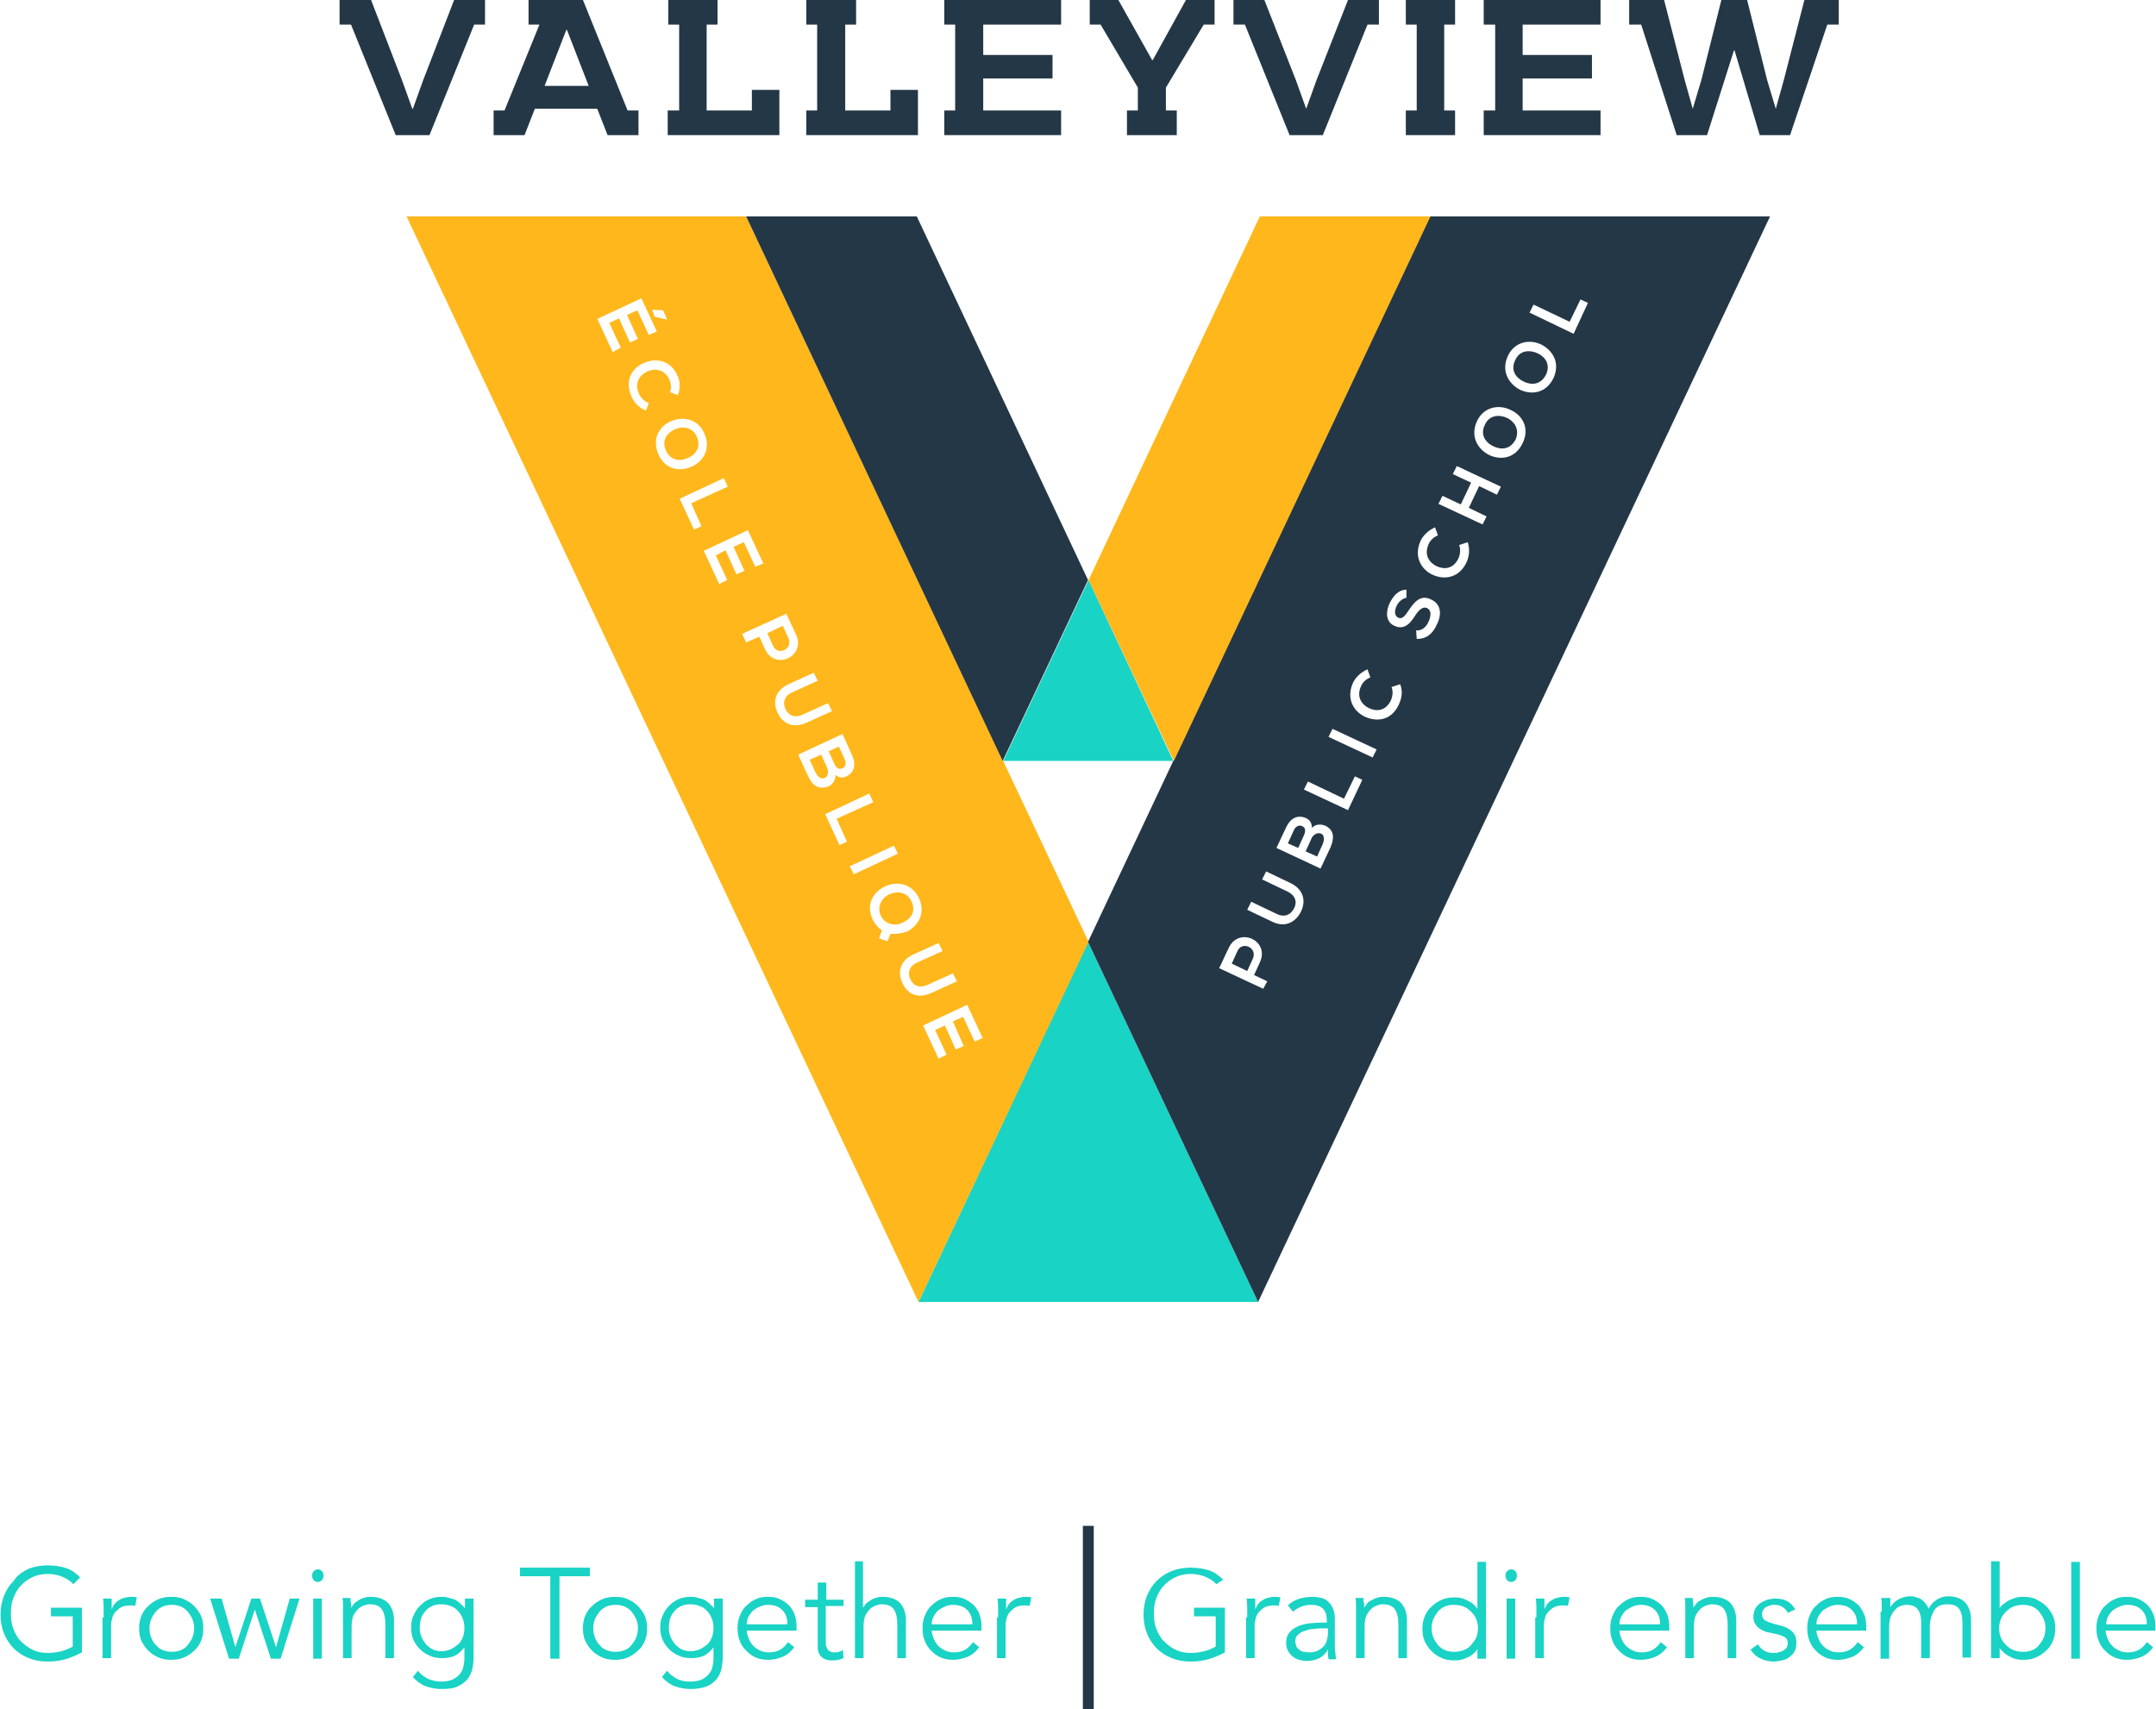<?xml version="1.0" encoding="utf-8"?>
<!-- Generator: Adobe Illustrator 27.2.0, SVG Export Plug-In . SVG Version: 6.00 Build 0)  -->
<svg version="1.1" id="Layer_1" xmlns="http://www.w3.org/2000/svg" xmlns:xlink="http://www.w3.org/1999/xlink" x="0px" y="0px"
	 viewBox="0 0 376.5 298.5" style="enable-background:new 0 0 376.5 298.5;" xml:space="preserve">
<style type="text/css">
	.st0{fill:#19D3C5;}
	.st1{fill:#FFB71B;}
	.st2{fill:#243746;}
</style>
<polygon class="st0" points="160.4,227.4 219.7,227.4 190,164.5 "/>
<path class="st1" d="M143.4,131.8l-2,0.9l1,2.2c0.3,0.6,0.9,1.3,1.6,1c0.7-0.3,0.7-1.3,0.4-1.9L143.4,131.8z"/>
<path class="st1" d="M159.2,157.5c-0.8-1.8-2.6-1.9-3.9-1.3c-1.3,0.6-2.2,2.1-1.5,3.7c0.8,1.7,2.7,1.9,3.9,1.2
	C159,160.5,160,159.3,159.2,157.5z"/>
<path class="st1" d="M147.1,134.2c0.4-0.2,0.8-0.7,0.4-1.6l-1-2.2l-1.8,0.8l1,2.2C146.1,134.3,146.6,134.4,147.1,134.2z"/>
<path class="st1" d="M137.7,111.5l-1-2.2l-2.7,1.3l1,2.2C135.8,114.6,138.5,113.4,137.7,111.5z"/>
<path class="st1" d="M121.7,76.3c-0.8-1.8-2.6-1.9-3.9-1.3c-1.3,0.6-2.3,1.9-1.5,3.7c0.8,1.8,2.5,1.9,3.8,1.3
	C121.4,79.5,122.5,78.1,121.7,76.3z"/>
<path class="st1" d="M130.3,37.8H71l89.4,189.6h0l29.7-62.9L130.3,37.8z M113.9,54.1l1.9,0.1l0.7,1.6l-0.1,0l-2.1-0.5L113.9,54.1
	L113.9,54.1z M107,61.5l-2.7-5.8c2.6-1.2,5.1-2.4,7.7-3.6l2.7,5.8l-1.4,0.6l-2-4.3l-1.8,0.8l1.9,4.2l-1.4,0.6l-1.9-4.2l-1.7,0.8
	l2,4.3L107,61.5z M112.8,71.7c-1.1-0.4-2-1.3-2.5-2.4c-1.3-2.9,0.1-5,2.1-5.9c2-0.9,4.7-0.6,5.9,2.2c0.5,1,0.5,2.2,0.1,3.4l-1.4-0.5
	c0.3-0.7,0.2-1.5-0.1-2.2c-0.9-1.9-2.6-2-3.9-1.4c-1.3,0.6-2.3,2-1.4,3.9c0.3,0.7,0.9,1.3,1.7,1.6L112.8,71.7z M115,79.4
	c-1.2-2.7,0.1-4.9,2.1-5.8c2-0.9,4.7-0.6,5.9,2.1c1.2,2.7-0.2,4.9-2.2,5.8C118.8,82.4,116.2,82.1,115,79.4z M121.2,92.5l-2.5-5.4
	l7.7-3.6l0.7,1.5l-6.4,2.9l1.8,4L121.2,92.5z M127,101.3l-1.4,0.7l-2.7-5.8c2.6-1.2,5.1-2.4,7.7-3.6l2.7,5.8l-1.4,0.6l-2-4.3
	l-1.8,0.8l1.9,4.2l-1.4,0.6l-1.9-4.2L125,97L127,101.3z M133.6,113.4l-1-2.2l-2.3,1l-0.7-1.5l7.7-3.5c0.6,1.2,1.1,2.4,1.7,3.6
	C140.8,114.6,135.4,117.2,133.6,113.4z M135.8,124.5c-0.9-1.8-0.5-3.9,1.9-5l4.4-2l0.7,1.4l-4.4,2c-1.4,0.6-1.8,1.8-1.2,3
	c0.6,1.2,1.7,1.5,3,0.9l4.4-2l0.7,1.4l-4.4,2C138.5,127.3,136.7,126.4,135.8,124.5z M141.1,135.5c-0.6-1.2-1.1-2.4-1.7-3.7l7.7-3.6
	c0.6,1.2,1.1,2.4,1.7,3.7c0.7,1.5,0.5,3-1,3.7c-0.6,0.3-1.3,0.3-1.9-0.3c0.1,1-0.7,1.8-1.1,2C142.9,138.1,141.8,137.1,141.1,135.5z
	 M146.6,147.6l-2.5-5.4l7.7-3.6l0.7,1.5l-6.4,2.9l1.8,4L146.6,147.6z M148.4,151.3l7.7-3.6l0.7,1.4l-7.7,3.6L148.4,151.3z
	 M155.5,163.1l-0.5,1.3l-1.5-0.5l0.5-1.4c-0.6-0.4-1.2-1.1-1.6-1.9c-1.3-2.7,0.2-4.9,2.2-5.8c2-0.9,4.6-0.6,5.9,2.1
	c1.2,2.7-0.2,4.8-2.1,5.8C157.5,163,156.5,163.2,155.5,163.1z M157.6,171.7c-0.9-1.8-0.5-3.9,1.9-5l4.4-2l0.7,1.4l-4.4,2
	c-1.4,0.6-1.8,1.8-1.2,3c0.6,1.2,1.7,1.5,3,0.9l4.4-2l0.7,1.4l-4.4,2C160.3,174.5,158.5,173.7,157.6,171.7z M168.3,182.7l-1.4,0.6
	l-1.9-4.2l-1.7,0.8l2,4.3l-1.4,0.7l-2.7-5.8c2.6-1.2,5.1-2.4,7.7-3.6l2.7,5.8l-1.4,0.6l-2-4.3l-1.8,0.8L168.3,182.7z"/>
<path class="st2" d="M227.4,144.3c-0.3-0.2-1.1-0.2-1.5,0.8l-1,2.2l1.8,0.8l1-2.2C228.1,145,227.9,144.5,227.4,144.3z"/>
<path class="st2" d="M249.7,37.8L190,164.5l29.7,62.9h0l89.4-189.6H249.7z M220.6,172.7l-7.7-3.6c0.6-1.2,1.1-2.4,1.7-3.6
	c1.8-3.7,7.2-1.2,5.4,2.6l-1,2.2l2.3,1.1L220.6,172.7z M227.2,159.2c-0.9,1.8-2.7,2.9-5,1.8l-4.4-2.1l0.7-1.4l4.4,2.1
	c1.4,0.7,2.5,0.2,3.1-1c0.6-1.2,0.1-2.3-1.2-2.9l-4.4-2.1l0.7-1.4l4.4,2.1C227.6,155.4,228.1,157.3,227.2,159.2z M232.3,148.1
	c-0.6,1.2-1.1,2.4-1.7,3.6l-7.7-3.6c0.6-1.2,1.1-2.4,1.7-3.6c0.7-1.5,1.9-2.3,3.5-1.6c0.6,0.3,1,0.8,1,1.7c0.7-0.8,1.8-0.6,2.3-0.4
	C233.1,145,233,146.5,232.3,148.1z M235.4,141.5l-7.7-3.6l0.7-1.4l6.3,3l1.9-3.9l1.3,0.6L235.4,141.5z M239.7,132.3l-7.7-3.6
	l0.7-1.4l7.7,3.6L239.7,132.3z M244.3,123c-1.3,2.9-3.9,3.1-5.9,2.2c-2-0.9-3.4-3.2-2.1-6c0.5-1,1.4-1.8,2.5-2.3l0.5,1.4
	c-0.7,0.3-1.3,0.8-1.6,1.5c-0.9,1.9,0.1,3.3,1.4,3.9c1.3,0.6,2.9,0.5,3.8-1.4c0.3-0.7,0.4-1.6,0.1-2.3l1.5-0.5
	C245,120.7,244.8,121.9,244.3,123z M250.9,109.1c-0.7,1.6-1.8,2.5-3.5,2.5l-0.1-1.5c1,0.1,1.8-0.6,2.2-1.6c0.4-0.9,0.5-1.9-0.3-2.3
	c-0.7-0.3-1.4,0.3-2,1.2c-0.9,1.5-2,2.7-3.7,1.9c-1.6-0.7-1.5-2.6-0.8-4c0.6-1.2,1.5-2.3,2.9-2.3l0,1.4c-0.6,0.1-1.3,0.6-1.7,1.4
	c-0.5,1.1-0.3,1.8,0.3,2.1c0.7,0.3,1.2-0.4,1.8-1.3c1-1.5,2.1-2.8,3.9-1.9C251.7,105.5,251.8,107.4,250.9,109.1z M256.1,98.2
	c-1.3,2.8-3.9,3.1-5.9,2.2c-2-0.9-3.4-3.2-2.1-6c0.5-1,1.4-1.8,2.5-2.3l0.5,1.4c-0.7,0.3-1.3,0.8-1.6,1.5c-0.9,1.9,0.1,3.3,1.4,3.9
	c1.3,0.6,2.9,0.5,3.8-1.4c0.3-0.7,0.4-1.6,0.1-2.3l1.5-0.5C256.7,95.9,256.6,97.1,256.1,98.2z M261.4,86.4l-3.1-1.5l-1.8,3.8
	l3.1,1.5l-0.7,1.4l-7.7-3.6l0.7-1.4l3.2,1.5l1.8-3.8l-3.2-1.5l0.7-1.4l7.7,3.6L261.4,86.4z M265.9,77.4c-1.3,2.7-3.8,3-5.8,2.1
	c-2-1-3.4-3.2-2.2-5.9c1.2-2.6,3.9-3,5.9-2C265.8,72.5,267.2,74.7,265.9,77.4z M271.3,66c-1.3,2.7-3.8,3-5.8,2.1
	c-2-1-3.4-3.2-2.2-5.9c1.2-2.6,3.9-3,5.9-2C271.1,61.2,272.5,63.3,271.3,66z M267.1,54.6l0.7-1.4l6.3,3l1.9-3.9l1.3,0.6l-2.5,5.4
	L267.1,54.6z"/>
<path class="st2" d="M216.1,166.1l-1,2.2l2.7,1.3l1-2.2C219.6,165.5,216.9,164.3,216.1,166.1z"/>
<path class="st2" d="M263.2,73c-1.3-0.6-3.1-0.6-3.9,1.2c-0.9,1.8,0.2,3.2,1.6,3.8c1.3,0.6,2.9,0.5,3.8-1.3
	C265.4,74.9,264.4,73.6,263.2,73z"/>
<path class="st2" d="M230.7,145.6c-0.7-0.3-1.5,0.3-1.7,0.9l-1,2.2l2,0.9l1-2.2C231.2,146.9,231.4,145.9,230.7,145.6z"/>
<path class="st2" d="M268.5,61.7c-1.3-0.6-3.1-0.6-3.9,1.2c-0.9,1.8,0.2,3.2,1.6,3.8c1.3,0.6,2.9,0.5,3.8-1.3
	C270.8,63.6,269.8,62.3,268.5,61.7z"/>
<polygon class="st2" points="73.9,14 72.1,19 72,19 70.2,14 64.8,0 59.3,0 59.3,4.3 61.3,4.3 69.1,23.6 75,23.6 82.8,4.3 84.7,4.3 
	84.7,0 79.3,0 "/>
<path class="st2" d="M101.8,0h-9.5v4.3h1.9l-6.1,15h-1.9v4.3h5.4l1.8-4.6h10.9l1.8,4.6h5.4v-4.3h-1.9L101.8,0z M95.1,15l3.8-9.8h0.1
	l3.8,9.8H95.1z"/>
<polygon class="st2" points="131.3,19.3 123.4,19.3 123.4,4.3 125.3,4.3 125.3,0 116.7,0 116.7,4.3 118.6,4.3 118.6,19.3 
	116.6,19.3 116.6,23.6 136.1,23.6 136.1,15.7 131.3,15.7 "/>
<polygon class="st2" points="155.5,19.3 147.6,19.3 147.6,4.3 149.5,4.3 149.5,0 140.8,0 140.8,4.3 142.7,4.3 142.7,19.3 
	140.8,19.3 140.8,23.6 160.3,23.6 160.3,15.7 155.5,15.7 "/>
<polygon class="st2" points="164.9,4.3 166.8,4.3 166.8,19.3 164.9,19.3 164.9,23.6 185.3,23.6 185.3,19.3 171.7,19.3 171.7,13.7 
	183.8,13.7 183.8,9.6 171.7,9.6 171.7,4.3 185.3,4.3 185.3,0 164.9,0 "/>
<polygon class="st2" points="201.3,10.5 201.2,10.5 195.3,0 190.3,0 190.3,4.3 192.2,4.3 198.7,15.3 198.7,19.3 196.8,19.3 
	196.8,23.6 205.5,23.6 205.5,19.3 203.6,19.3 203.6,15.3 210.2,4.3 212.1,4.3 212.1,0 207.1,0 "/>
<polygon class="st2" points="229.9,14 228.1,19 228.1,19 226.3,14 220.8,0 215.4,0 215.4,4.3 217.4,4.3 225.2,23.6 231,23.6 
	238.8,4.3 240.8,4.3 240.8,0 235.4,0 "/>
<polygon class="st2" points="245.5,4.3 247.4,4.3 247.4,19.3 245.5,19.3 245.5,23.6 254.1,23.6 254.1,19.3 252.2,19.3 252.2,4.3 
	254.1,4.3 254.1,0 245.5,0 "/>
<polygon class="st2" points="259.1,4.3 261.1,4.3 261.1,19.3 259.1,19.3 259.1,23.6 279.5,23.6 279.5,19.3 265.9,19.3 265.9,13.7 
	278,13.7 278,9.6 265.9,9.6 265.9,4.3 279.5,4.3 279.5,0 259.1,0 "/>
<polygon class="st2" points="315.1,0 311.5,14 310.1,19 310.1,19 308.6,14 305.1,0 300.6,0 297.1,14 295.6,19 295.6,19 294.2,14 
	290.6,0 284.5,0 284.5,4.3 286.6,4.3 292.8,23.6 298.1,23.6 302.8,8.8 302.9,8.8 307.3,23.6 312.6,23.6 319.1,4.3 321.1,4.3 
	321.1,0 "/>
<polygon class="st0" points="175.2,132.9 204.9,132.9 190.1,101.3 "/>
<path class="st2" d="M160.1,37.8h-29.8l44.8,95.1h0l14.9-31.6L160.1,37.8z"/>
<path class="st1" d="M220,37.8l-29.9,63.5l14.9,31.6h0l44.8-95.1H220z"/>
<path class="st0" d="M12.8,276.7c-0.5-0.6-1.2-1-1.9-1.3c-0.7-0.3-1.6-0.5-2.6-0.5c-1,0-1.9,0.2-2.7,0.6c-0.8,0.4-1.5,0.9-2,1.5
	c-0.6,0.6-1,1.4-1.3,2.2c-0.3,0.8-0.4,1.7-0.4,2.6c0,0.9,0.1,1.8,0.4,2.6c0.3,0.8,0.7,1.6,1.3,2.2c0.6,0.6,1.2,1.1,2,1.5
	s1.7,0.6,2.7,0.6c0.8,0,1.6-0.1,2.4-0.3c0.8-0.2,1.4-0.5,2-0.8v-5.3H8.9v-1.5h5.4v7.8c-0.9,0.5-1.9,0.9-2.9,1.2
	c-1.1,0.3-2.1,0.4-3.1,0.4c-1.2,0-2.3-0.2-3.3-0.6c-1-0.4-1.9-1-2.6-1.7c-0.7-0.7-1.3-1.6-1.7-2.6c-0.4-1-0.6-2.1-0.6-3.3
	c0-1.2,0.2-2.3,0.6-3.3c0.4-1,1-1.9,1.7-2.6C3.1,275,4,274.5,5,274c1-0.4,2.1-0.6,3.3-0.6c1.3,0,2.4,0.2,3.3,0.5s1.7,0.9,2.4,1.6
	L12.8,276.7z"/>
<path class="st0" d="M18.1,282.5c0-0.5,0-0.9,0-1.4c0-0.5,0-1.1-0.1-1.9h1.5v1.9h0c0.1-0.3,0.3-0.6,0.4-0.8c0.2-0.3,0.4-0.5,0.7-0.7
	c0.3-0.2,0.6-0.4,1-0.5c0.4-0.1,0.8-0.2,1.2-0.2c0.4,0,0.8,0,1.1,0.1l-0.3,1.5c-0.2-0.1-0.5-0.1-0.9-0.1c-0.6,0-1.1,0.1-1.5,0.3
	c-0.4,0.2-0.7,0.5-1,0.8c-0.3,0.3-0.5,0.7-0.6,1.1c-0.1,0.4-0.2,0.8-0.2,1.1v5.9h-1.5V282.5z"/>
<path class="st0" d="M35.5,284.4c0,0.8-0.1,1.5-0.4,2.2c-0.3,0.7-0.7,1.3-1.2,1.7c-0.5,0.5-1.1,0.9-1.8,1.2
	c-0.7,0.3-1.4,0.4-2.2,0.4c-0.8,0-1.5-0.1-2.2-0.4c-0.7-0.3-1.3-0.7-1.8-1.2c-0.5-0.5-0.9-1.1-1.2-1.7c-0.3-0.7-0.4-1.4-0.4-2.2
	c0-0.8,0.1-1.5,0.4-2.2c0.3-0.7,0.7-1.3,1.2-1.7c0.5-0.5,1.1-0.9,1.8-1.2c0.7-0.3,1.4-0.4,2.2-0.4c0.8,0,1.6,0.1,2.2,0.4
	c0.7,0.3,1.3,0.7,1.8,1.2c0.5,0.5,0.9,1.1,1.2,1.7C35.4,282.9,35.5,283.6,35.5,284.4z M33.9,284.4c0-0.6-0.1-1.1-0.3-1.6
	c-0.2-0.5-0.5-0.9-0.8-1.3c-0.3-0.4-0.8-0.7-1.2-0.9c-0.5-0.2-1-0.3-1.6-0.3c-0.6,0-1.2,0.1-1.6,0.3s-0.9,0.5-1.2,0.9
	s-0.6,0.8-0.8,1.3c-0.2,0.5-0.3,1.1-0.3,1.6s0.1,1.1,0.3,1.6c0.2,0.5,0.4,0.9,0.8,1.3s0.7,0.7,1.2,0.9s1,0.3,1.6,0.3
	c0.6,0,1.2-0.1,1.6-0.3c0.5-0.2,0.9-0.5,1.2-0.9c0.3-0.4,0.6-0.8,0.8-1.3C33.8,285.5,33.9,285,33.9,284.4z"/>
<path class="st0" d="M38.7,279.2l2.4,8.5h0l2.8-8.5h1.5l2.8,8.5h0l2.4-8.5h1.7l-3.3,10.5h-1.7l-2.8-8.6h0l-2.8,8.6h-1.7l-3.3-10.5
	H38.7z"/>
<path class="st0" d="M56.5,275.2c0,0.3-0.1,0.6-0.3,0.8c-0.2,0.2-0.5,0.3-0.7,0.3c-0.3,0-0.5-0.1-0.7-0.3c-0.2-0.2-0.3-0.5-0.3-0.8
	s0.1-0.6,0.3-0.8c0.2-0.2,0.5-0.3,0.7-0.3c0.3,0,0.5,0.1,0.7,0.3C56.4,274.6,56.5,274.8,56.5,275.2z M56.2,289.7h-1.5v-10.5h1.5
	V289.7z"/>
<path class="st0" d="M61.2,279.2c0,0.3,0,0.6,0.1,0.8c0,0.3,0,0.6,0,0.8h0c0.2-0.3,0.4-0.5,0.6-0.8c0.3-0.2,0.5-0.4,0.9-0.6
	c0.3-0.2,0.6-0.3,1-0.4c0.3-0.1,0.7-0.1,1-0.1c1.3,0,2.3,0.4,3,1.1c0.6,0.7,1,1.7,1,3v6.6h-1.5v-5.8c0-1.2-0.2-2.1-0.6-2.7
	s-1.1-0.9-2.2-0.9c-0.1,0-0.3,0-0.6,0.1c-0.3,0.1-0.7,0.2-1.1,0.5c-0.4,0.3-0.7,0.7-1,1.2c-0.3,0.5-0.4,1.3-0.4,2.2v5.4h-1.5v-8.2
	c0-0.3,0-0.6,0-1.1c0-0.4,0-0.8-0.1-1.2H61.2z"/>
<path class="st0" d="M73,291.8c0.4,0.6,1,1,1.7,1.4c0.7,0.3,1.5,0.5,2.3,0.5c0.7,0,1.4-0.1,1.9-0.3c0.5-0.2,0.9-0.5,1.3-0.9
	c0.3-0.4,0.6-0.8,0.7-1.3c0.1-0.5,0.2-1,0.2-1.6v-1.9h0c-0.5,0.7-1.1,1.2-1.7,1.5c-0.7,0.3-1.4,0.4-2.2,0.4s-1.5-0.1-2.1-0.4
	c-0.7-0.3-1.2-0.6-1.7-1.1s-0.9-1-1.2-1.7c-0.3-0.7-0.4-1.4-0.4-2.1c0-0.8,0.1-1.5,0.4-2.1c0.3-0.7,0.6-1.2,1.1-1.7
	c0.5-0.5,1-0.9,1.7-1.2s1.4-0.4,2.1-0.4c0.3,0,0.6,0,1,0.1c0.4,0.1,0.7,0.2,1.1,0.3c0.4,0.1,0.7,0.4,1,0.6c0.3,0.3,0.7,0.6,1,1h0
	v-1.7h1.5v10.4c0,0.6-0.1,1.2-0.2,1.8c-0.1,0.6-0.4,1.2-0.8,1.8c-0.4,0.5-1,1-1.7,1.3c-0.7,0.4-1.7,0.5-2.9,0.5c-1,0-2-0.2-2.8-0.5
	c-0.8-0.3-1.6-0.9-2.2-1.6L73,291.8z M73.3,284.3c0,0.6,0.1,1.1,0.3,1.6s0.5,0.9,0.8,1.3c0.4,0.4,0.8,0.7,1.2,0.9
	c0.5,0.2,1,0.3,1.5,0.3c0.5,0,1-0.1,1.5-0.3c0.5-0.2,0.9-0.5,1.3-0.8c0.4-0.3,0.7-0.8,0.9-1.3c0.2-0.5,0.3-1,0.3-1.7
	c0-0.6-0.1-1.1-0.3-1.6c-0.2-0.5-0.4-0.9-0.8-1.3c-0.3-0.4-0.8-0.7-1.3-0.9c-0.5-0.2-1-0.3-1.7-0.3c-0.6,0-1.1,0.1-1.5,0.3
	c-0.5,0.2-0.9,0.5-1.2,0.9c-0.4,0.4-0.6,0.8-0.8,1.3C73.4,283.2,73.3,283.7,73.3,284.3z"/>
<path class="st0" d="M97.7,289.7h-1.6v-14.4h-5.3v-1.5H103v1.5h-5.3V289.7z"/>
<path class="st0" d="M113,284.4c0,0.8-0.1,1.5-0.4,2.2c-0.3,0.7-0.7,1.3-1.2,1.7c-0.5,0.5-1.1,0.9-1.8,1.2c-0.7,0.3-1.4,0.4-2.2,0.4
	c-0.8,0-1.5-0.1-2.2-0.4c-0.7-0.3-1.3-0.7-1.8-1.2c-0.5-0.5-0.9-1.1-1.2-1.7c-0.3-0.7-0.4-1.4-0.4-2.2c0-0.8,0.1-1.5,0.4-2.2
	c0.3-0.7,0.7-1.3,1.2-1.7c0.5-0.5,1.1-0.9,1.8-1.2c0.7-0.3,1.4-0.4,2.2-0.4c0.8,0,1.6,0.1,2.2,0.4c0.7,0.3,1.3,0.7,1.8,1.2
	c0.5,0.5,0.9,1.1,1.2,1.7C112.9,282.9,113,283.6,113,284.4z M111.4,284.4c0-0.6-0.1-1.1-0.3-1.6c-0.2-0.5-0.5-0.9-0.8-1.3
	c-0.3-0.4-0.8-0.7-1.2-0.9c-0.5-0.2-1-0.3-1.6-0.3c-0.6,0-1.2,0.1-1.6,0.3s-0.9,0.5-1.2,0.9c-0.3,0.4-0.6,0.8-0.8,1.3
	c-0.2,0.5-0.3,1.1-0.3,1.6s0.1,1.1,0.3,1.6c0.2,0.5,0.4,0.9,0.8,1.3c0.3,0.4,0.7,0.7,1.2,0.9s1,0.3,1.6,0.3c0.6,0,1.2-0.1,1.6-0.3
	c0.5-0.2,0.9-0.5,1.2-0.9c0.3-0.4,0.6-0.8,0.8-1.3C111.3,285.5,111.4,285,111.4,284.4z"/>
<path class="st0" d="M116.5,291.8c0.4,0.6,1,1,1.7,1.4s1.5,0.5,2.3,0.5c0.7,0,1.4-0.1,1.9-0.3c0.5-0.2,0.9-0.5,1.3-0.9
	c0.3-0.4,0.6-0.8,0.7-1.3c0.1-0.5,0.2-1,0.2-1.6v-1.9h0c-0.5,0.7-1.1,1.2-1.7,1.5c-0.7,0.3-1.4,0.4-2.2,0.4s-1.5-0.1-2.1-0.4
	c-0.7-0.3-1.2-0.6-1.7-1.1c-0.5-0.5-0.9-1-1.2-1.7c-0.3-0.7-0.4-1.4-0.4-2.1c0-0.8,0.1-1.5,0.4-2.1c0.3-0.7,0.6-1.2,1.1-1.7
	c0.5-0.5,1-0.9,1.7-1.2c0.6-0.3,1.4-0.4,2.1-0.4c0.3,0,0.6,0,1,0.1c0.4,0.1,0.7,0.2,1.1,0.3c0.4,0.1,0.7,0.4,1,0.6
	c0.3,0.3,0.7,0.6,1,1h0v-1.7h1.5v10.4c0,0.6-0.1,1.2-0.2,1.8c-0.1,0.6-0.4,1.2-0.8,1.8c-0.4,0.5-1,1-1.7,1.3s-1.7,0.5-2.9,0.5
	c-1,0-2-0.2-2.8-0.5c-0.8-0.3-1.6-0.9-2.2-1.6L116.5,291.8z M116.8,284.3c0,0.6,0.1,1.1,0.3,1.6s0.5,0.9,0.8,1.3
	c0.4,0.4,0.8,0.7,1.2,0.9c0.5,0.2,1,0.3,1.5,0.3c0.5,0,1-0.1,1.5-0.3c0.5-0.2,0.9-0.5,1.3-0.8c0.4-0.3,0.7-0.8,0.9-1.3
	c0.2-0.5,0.3-1,0.3-1.7c0-0.6-0.1-1.1-0.3-1.6c-0.2-0.5-0.4-0.9-0.8-1.3c-0.3-0.4-0.8-0.7-1.3-0.9c-0.5-0.2-1-0.3-1.7-0.3
	c-0.6,0-1.1,0.1-1.5,0.3c-0.5,0.2-0.9,0.5-1.2,0.9c-0.4,0.4-0.6,0.8-0.8,1.3C116.9,283.2,116.8,283.7,116.8,284.3z"/>
<path class="st0" d="M130.4,284.8c0,0.5,0.2,1,0.4,1.5c0.2,0.5,0.5,0.9,0.8,1.2c0.3,0.3,0.7,0.6,1.2,0.8c0.4,0.2,0.9,0.3,1.5,0.3
	c0.8,0,1.5-0.2,2-0.5c0.6-0.4,1-0.8,1.3-1.3l1.1,0.9c-0.6,0.8-1.3,1.4-2.1,1.7c-0.8,0.3-1.6,0.5-2.4,0.5c-0.8,0-1.5-0.1-2.2-0.4
	s-1.2-0.7-1.7-1.2c-0.5-0.5-0.9-1.1-1.1-1.7c-0.3-0.7-0.4-1.4-0.4-2.2c0-0.8,0.1-1.5,0.4-2.2c0.3-0.7,0.6-1.3,1.1-1.7
	c0.5-0.5,1-0.9,1.7-1.2c0.6-0.3,1.3-0.4,2.1-0.4c0.8,0,1.5,0.1,2.1,0.4c0.6,0.3,1.2,0.7,1.6,1.1c0.4,0.5,0.8,1,1,1.7
	c0.2,0.6,0.3,1.3,0.3,2v0.7H130.4z M137.5,283.6c0-1-0.3-1.8-0.9-2.4c-0.6-0.6-1.4-0.9-2.5-0.9c-0.5,0-0.9,0.1-1.4,0.3
	s-0.8,0.4-1.2,0.7c-0.3,0.3-0.6,0.7-0.8,1.1c-0.2,0.4-0.3,0.8-0.3,1.3H137.5z"/>
<path class="st0" d="M147.2,280.5h-3v6.2c0,0.4,0,0.7,0.1,0.9c0.1,0.2,0.2,0.4,0.3,0.6c0.1,0.1,0.3,0.2,0.5,0.3s0.4,0.1,0.6,0.1
	c0.3,0,0.5,0,0.8-0.1c0.3-0.1,0.5-0.2,0.7-0.3l0.1,1.4c-0.6,0.3-1.2,0.4-2,0.4c-0.3,0-0.6,0-0.9-0.1c-0.3-0.1-0.6-0.2-0.8-0.4
	c-0.3-0.2-0.5-0.5-0.6-0.8c-0.2-0.4-0.2-0.8-0.2-1.4v-6.6h-2.2v-1.3h2.2v-3h1.5v3h3V280.5z"/>
<path class="st0" d="M149.2,272.7h1.5v8.1h0c0.2-0.3,0.4-0.5,0.6-0.8c0.3-0.2,0.5-0.4,0.9-0.6c0.3-0.2,0.6-0.3,1-0.4
	c0.3-0.1,0.7-0.1,1-0.1c1.3,0,2.3,0.4,3,1.1c0.6,0.7,1,1.7,1,3v6.6h-1.5v-5.8c0-1.2-0.2-2.1-0.6-2.7s-1.1-0.9-2.2-0.9
	c-0.1,0-0.3,0-0.6,0.1c-0.3,0.1-0.7,0.2-1.1,0.5c-0.4,0.3-0.7,0.7-1,1.2c-0.3,0.5-0.4,1.3-0.4,2.2v5.4h-1.5V272.7z"/>
<path class="st0" d="M162.7,284.8c0,0.5,0.2,1,0.4,1.5c0.2,0.5,0.5,0.9,0.8,1.2c0.3,0.3,0.7,0.6,1.2,0.8c0.4,0.2,0.9,0.3,1.5,0.3
	c0.8,0,1.5-0.2,2-0.5s1-0.8,1.3-1.3l1.1,0.9c-0.6,0.8-1.3,1.4-2.1,1.7c-0.8,0.3-1.6,0.5-2.4,0.5c-0.8,0-1.5-0.1-2.2-0.4
	s-1.2-0.7-1.7-1.2c-0.5-0.5-0.9-1.1-1.1-1.7c-0.3-0.7-0.4-1.4-0.4-2.2c0-0.8,0.1-1.5,0.4-2.2c0.3-0.7,0.6-1.3,1.1-1.7
	c0.5-0.5,1-0.9,1.7-1.2c0.6-0.3,1.3-0.4,2.1-0.4c0.8,0,1.5,0.1,2.1,0.4c0.6,0.3,1.2,0.7,1.6,1.1c0.4,0.5,0.8,1,1,1.7
	c0.2,0.6,0.3,1.3,0.3,2v0.7H162.7z M169.8,283.6c0-1-0.3-1.8-0.9-2.4c-0.6-0.6-1.4-0.9-2.5-0.9c-0.5,0-0.9,0.1-1.4,0.3
	c-0.4,0.2-0.8,0.4-1.2,0.7c-0.3,0.3-0.6,0.7-0.8,1.1c-0.2,0.4-0.3,0.8-0.3,1.3H169.8z"/>
<path class="st0" d="M174.3,282.5c0-0.5,0-0.9,0-1.4c0-0.5,0-1.1-0.1-1.9h1.5v1.9h0c0.1-0.3,0.3-0.6,0.4-0.8
	c0.2-0.3,0.4-0.5,0.7-0.7c0.3-0.2,0.6-0.4,1-0.5c0.4-0.1,0.8-0.2,1.2-0.2c0.4,0,0.8,0,1.1,0.1l-0.3,1.5c-0.2-0.1-0.5-0.1-0.9-0.1
	c-0.6,0-1.1,0.1-1.5,0.3c-0.4,0.2-0.7,0.5-1,0.8c-0.3,0.3-0.5,0.7-0.6,1.1c-0.1,0.4-0.2,0.8-0.2,1.1v5.9h-1.5V282.5z"/>
<path class="st0" d="M212.4,276.7c-0.5-0.6-1.2-1-1.9-1.3c-0.7-0.3-1.6-0.5-2.6-0.5c-1,0-1.9,0.2-2.7,0.6c-0.8,0.4-1.5,0.9-2,1.5
	c-0.6,0.6-1,1.4-1.3,2.2c-0.3,0.8-0.4,1.7-0.4,2.6c0,0.9,0.1,1.8,0.4,2.6c0.3,0.8,0.7,1.6,1.3,2.2c0.6,0.6,1.2,1.1,2,1.5
	s1.7,0.6,2.7,0.6c0.8,0,1.6-0.1,2.4-0.3c0.8-0.2,1.4-0.5,2-0.8v-5.3h-3.8v-1.5h5.4v7.8c-0.9,0.5-1.9,0.9-2.9,1.2
	c-1.1,0.3-2.1,0.4-3.1,0.4c-1.2,0-2.3-0.2-3.3-0.6c-1-0.4-1.9-1-2.6-1.7s-1.3-1.6-1.7-2.6c-0.4-1-0.6-2.1-0.6-3.3
	c0-1.2,0.2-2.3,0.6-3.3c0.4-1,1-1.9,1.7-2.6c0.7-0.7,1.6-1.3,2.6-1.7c1-0.4,2.1-0.6,3.3-0.6c1.3,0,2.4,0.2,3.3,0.5
	c0.9,0.3,1.7,0.9,2.4,1.6L212.4,276.7z"/>
<path class="st0" d="M217.8,282.5c0-0.5,0-0.9,0-1.4c0-0.5,0-1.1-0.1-1.9h1.5v1.9h0c0.1-0.3,0.3-0.6,0.4-0.8
	c0.2-0.3,0.4-0.5,0.7-0.7c0.3-0.2,0.6-0.4,1-0.5s0.8-0.2,1.2-0.2c0.4,0,0.8,0,1.1,0.1l-0.3,1.5c-0.2-0.1-0.5-0.1-0.9-0.1
	c-0.6,0-1.1,0.1-1.5,0.3c-0.4,0.2-0.7,0.5-1,0.8c-0.3,0.3-0.5,0.7-0.6,1.1c-0.1,0.4-0.2,0.8-0.2,1.1v5.9h-1.5V282.5z"/>
<path class="st0" d="M231.7,283.2V283c0-1.8-0.9-2.7-2.7-2.7c-1.2,0-2.3,0.4-3.2,1.2l-0.9-1.1c1-1,2.5-1.5,4.4-1.5
	c0.5,0,1,0.1,1.5,0.2c0.5,0.1,0.9,0.4,1.2,0.7c0.3,0.3,0.6,0.7,0.8,1.2c0.2,0.5,0.3,1,0.3,1.7v4.7c0,0.4,0,0.8,0.1,1.3
	c0,0.4,0.1,0.8,0.1,1.1H232c0-0.3-0.1-0.5-0.1-0.8c0-0.3,0-0.6,0-0.9h0c-0.4,0.7-0.9,1.2-1.5,1.5c-0.6,0.3-1.3,0.5-2.2,0.5
	c-0.5,0-0.9-0.1-1.3-0.2c-0.4-0.1-0.8-0.3-1.2-0.6c-0.3-0.3-0.6-0.6-0.8-1c-0.2-0.4-0.3-0.8-0.3-1.3c0-0.9,0.2-1.5,0.7-2
	c0.4-0.5,1-0.8,1.7-1.1c0.7-0.2,1.4-0.4,2.1-0.4c0.8-0.1,1.4-0.1,2.1-0.1H231.7z M231,284.4c-0.4,0-0.8,0-1.4,0.1
	c-0.6,0-1.1,0.1-1.6,0.3c-0.5,0.1-1,0.4-1.3,0.7c-0.4,0.3-0.5,0.7-0.5,1.2c0,0.3,0.1,0.6,0.2,0.9c0.1,0.2,0.3,0.4,0.6,0.6
	c0.2,0.2,0.5,0.3,0.8,0.3c0.3,0.1,0.6,0.1,0.9,0.1c0.5,0,1-0.1,1.4-0.3c0.4-0.2,0.7-0.4,1-0.7c0.3-0.3,0.5-0.7,0.6-1.1
	c0.1-0.4,0.2-0.8,0.2-1.3v-0.8H231z"/>
<path class="st0" d="M238.1,279.2c0,0.3,0,0.6,0.1,0.8s0,0.6,0,0.8h0c0.2-0.3,0.4-0.5,0.6-0.8s0.5-0.4,0.9-0.6
	c0.3-0.2,0.6-0.3,1-0.4c0.3-0.1,0.7-0.1,1-0.1c1.3,0,2.3,0.4,3,1.1c0.6,0.7,1,1.7,1,3v6.6h-1.5v-5.8c0-1.2-0.2-2.1-0.6-2.7
	s-1.1-0.9-2.2-0.9c-0.1,0-0.3,0-0.6,0.1c-0.3,0.1-0.7,0.2-1.1,0.5c-0.4,0.3-0.7,0.7-1,1.2c-0.3,0.5-0.4,1.3-0.4,2.2v5.4h-1.5v-8.2
	c0-0.3,0-0.6,0-1.1c0-0.4,0-0.8-0.1-1.2H238.1z"/>
<path class="st0" d="M259.5,289.7h-1.5v-1.7h0c-0.2,0.4-0.5,0.7-0.8,0.9c-0.3,0.3-0.7,0.5-1,0.6c-0.4,0.2-0.7,0.3-1.1,0.4
	c-0.4,0.1-0.7,0.1-1.1,0.1c-0.8,0-1.6-0.1-2.2-0.4c-0.7-0.3-1.3-0.7-1.8-1.2c-0.5-0.5-0.9-1.1-1.2-1.7c-0.3-0.7-0.4-1.4-0.4-2.2
	c0-0.8,0.1-1.5,0.4-2.2c0.3-0.7,0.7-1.3,1.2-1.7c0.5-0.5,1.1-0.9,1.8-1.2c0.7-0.3,1.4-0.4,2.2-0.4c0.3,0,0.7,0,1.1,0.1
	c0.4,0.1,0.7,0.2,1.1,0.4c0.4,0.2,0.7,0.4,1,0.6c0.3,0.3,0.6,0.6,0.8,0.9h0v-8.2h1.5V289.7z M250,284.4c0,0.6,0.1,1.1,0.3,1.6
	c0.2,0.5,0.5,0.9,0.8,1.3c0.3,0.4,0.8,0.7,1.2,0.9c0.5,0.2,1,0.3,1.6,0.3c0.6,0,1.2-0.1,1.7-0.3c0.5-0.2,1-0.5,1.3-0.9
	s0.7-0.8,0.9-1.3c0.2-0.5,0.3-1.1,0.3-1.6s-0.1-1.1-0.3-1.6c-0.2-0.5-0.5-0.9-0.9-1.3s-0.8-0.7-1.3-0.9c-0.5-0.2-1.1-0.3-1.7-0.3
	c-0.6,0-1.2,0.1-1.6,0.3c-0.5,0.2-0.9,0.5-1.2,0.9c-0.3,0.4-0.6,0.8-0.8,1.3C250.1,283.3,250,283.8,250,284.4z"/>
<path class="st0" d="M264.9,275.2c0,0.3-0.1,0.6-0.3,0.8c-0.2,0.2-0.5,0.3-0.7,0.3c-0.3,0-0.5-0.1-0.7-0.3c-0.2-0.2-0.3-0.5-0.3-0.8
	s0.1-0.6,0.3-0.8c0.2-0.2,0.5-0.3,0.7-0.3c0.3,0,0.5,0.1,0.7,0.3C264.8,274.6,264.9,274.8,264.9,275.2z M264.6,289.7h-1.5v-10.5h1.5
	V289.7z"/>
<path class="st0" d="M268.3,282.5c0-0.5,0-0.9,0-1.4c0-0.5,0-1.1-0.1-1.9h1.5v1.9h0c0.1-0.3,0.3-0.6,0.4-0.8
	c0.2-0.3,0.4-0.5,0.7-0.7c0.3-0.2,0.6-0.4,1-0.5c0.4-0.1,0.8-0.2,1.2-0.2c0.4,0,0.8,0,1.1,0.1l-0.3,1.5c-0.2-0.1-0.5-0.1-0.9-0.1
	c-0.6,0-1.1,0.1-1.5,0.3c-0.4,0.2-0.7,0.5-1,0.8c-0.3,0.3-0.5,0.7-0.6,1.1c-0.1,0.4-0.2,0.8-0.2,1.1v5.9h-1.5V282.5z"/>
<path class="st0" d="M282.8,284.8c0,0.5,0.2,1,0.4,1.5c0.2,0.5,0.5,0.9,0.8,1.2c0.3,0.3,0.7,0.6,1.2,0.8c0.4,0.2,0.9,0.3,1.5,0.3
	c0.8,0,1.5-0.2,2-0.5c0.6-0.4,1-0.8,1.3-1.3l1.1,0.9c-0.6,0.8-1.3,1.4-2.1,1.7c-0.8,0.3-1.6,0.5-2.4,0.5c-0.8,0-1.5-0.1-2.2-0.4
	c-0.7-0.3-1.2-0.7-1.7-1.2c-0.5-0.5-0.9-1.1-1.1-1.7c-0.3-0.7-0.4-1.4-0.4-2.2c0-0.8,0.1-1.5,0.4-2.2c0.3-0.7,0.6-1.3,1.1-1.7
	c0.5-0.5,1-0.9,1.7-1.2c0.6-0.3,1.3-0.4,2.1-0.4c0.8,0,1.5,0.1,2.1,0.4c0.6,0.3,1.2,0.7,1.6,1.1c0.4,0.5,0.7,1,1,1.7
	c0.2,0.6,0.3,1.3,0.3,2v0.7H282.8z M289.9,283.6c0-1-0.3-1.8-0.9-2.4s-1.4-0.9-2.5-0.9c-0.5,0-0.9,0.1-1.4,0.3
	c-0.4,0.2-0.8,0.4-1.2,0.7c-0.3,0.3-0.6,0.7-0.8,1.1c-0.2,0.4-0.3,0.8-0.3,1.3H289.9z"/>
<path class="st0" d="M295.6,279.2c0,0.3,0,0.6,0.1,0.8c0,0.3,0,0.6,0,0.8h0c0.2-0.3,0.4-0.5,0.6-0.8s0.5-0.4,0.9-0.6
	c0.3-0.2,0.6-0.3,1-0.4c0.3-0.1,0.7-0.1,1-0.1c1.3,0,2.3,0.4,3,1.1c0.6,0.7,1,1.7,1,3v6.6h-1.5v-5.8c0-1.2-0.2-2.1-0.6-2.7
	c-0.4-0.6-1.1-0.9-2.2-0.9c-0.1,0-0.3,0-0.6,0.1c-0.3,0.1-0.7,0.2-1.1,0.5c-0.4,0.3-0.7,0.7-1,1.2c-0.3,0.5-0.4,1.3-0.4,2.2v5.4
	h-1.5v-8.2c0-0.3,0-0.6,0-1.1s0-0.8-0.1-1.2H295.6z"/>
<path class="st0" d="M312.2,281.7c-0.2-0.4-0.5-0.8-0.9-1c-0.4-0.3-0.8-0.4-1.4-0.4c-0.3,0-0.5,0-0.8,0.1c-0.3,0.1-0.5,0.2-0.7,0.3
	c-0.2,0.1-0.4,0.3-0.5,0.5c-0.1,0.2-0.2,0.4-0.2,0.7c0,0.5,0.2,0.9,0.5,1.1s0.9,0.4,1.5,0.6l1.5,0.4c0.7,0.2,1.3,0.5,1.8,1
	c0.5,0.5,0.7,1.1,0.7,1.9c0,0.6-0.1,1.1-0.3,1.5c-0.2,0.4-0.5,0.7-0.9,1c-0.4,0.3-0.8,0.5-1.3,0.6c-0.5,0.1-1,0.2-1.5,0.2
	c-0.8,0-1.6-0.2-2.2-0.5c-0.7-0.3-1.3-0.8-1.8-1.6l1.3-0.9c0.3,0.5,0.7,0.9,1.1,1.1c0.5,0.3,1,0.4,1.6,0.4c0.3,0,0.6,0,0.9-0.1
	c0.3-0.1,0.6-0.2,0.8-0.3c0.2-0.1,0.4-0.3,0.6-0.5c0.1-0.2,0.2-0.5,0.2-0.8c0-0.5-0.2-0.9-0.6-1.1c-0.4-0.2-0.9-0.4-1.4-0.5
	l-1.4-0.3c-0.2,0-0.4-0.1-0.7-0.2c-0.3-0.1-0.6-0.3-0.9-0.5c-0.3-0.2-0.5-0.5-0.7-0.8s-0.3-0.7-0.3-1.2c0-0.5,0.1-1,0.3-1.4
	c0.2-0.4,0.5-0.7,0.9-1c0.4-0.3,0.8-0.4,1.2-0.6c0.5-0.1,0.9-0.2,1.4-0.2c0.7,0,1.4,0.1,2,0.4c0.6,0.3,1.1,0.8,1.5,1.5L312.2,281.7z
	"/>
<path class="st0" d="M317.2,284.8c0,0.5,0.2,1,0.4,1.5c0.2,0.5,0.5,0.9,0.8,1.2c0.3,0.3,0.7,0.6,1.2,0.8c0.4,0.2,0.9,0.3,1.5,0.3
	c0.8,0,1.5-0.2,2-0.5c0.6-0.4,1-0.8,1.3-1.3l1.1,0.9c-0.6,0.8-1.3,1.4-2.1,1.7c-0.8,0.3-1.6,0.5-2.4,0.5c-0.8,0-1.5-0.1-2.2-0.4
	c-0.7-0.3-1.2-0.7-1.7-1.2c-0.5-0.5-0.9-1.1-1.1-1.7c-0.3-0.7-0.4-1.4-0.4-2.2c0-0.8,0.1-1.5,0.4-2.2c0.3-0.7,0.6-1.3,1.1-1.7
	c0.5-0.5,1-0.9,1.7-1.2c0.6-0.3,1.3-0.4,2.1-0.4c0.8,0,1.5,0.1,2.1,0.4c0.6,0.3,1.2,0.7,1.6,1.1c0.4,0.5,0.7,1,1,1.7
	c0.2,0.6,0.3,1.3,0.3,2v0.7H317.2z M324.3,283.6c0-1-0.3-1.8-0.9-2.4s-1.4-0.9-2.5-0.9c-0.5,0-0.9,0.1-1.4,0.3
	c-0.4,0.2-0.8,0.4-1.2,0.7c-0.3,0.3-0.6,0.7-0.8,1.1c-0.2,0.4-0.3,0.8-0.3,1.3H324.3z"/>
<path class="st0" d="M328.6,281.5c0-0.4,0-0.8,0-1.2c0-0.4,0-0.8-0.1-1.2h1.6v1.6h0c0.4-0.6,0.9-1.1,1.5-1.4
	c0.6-0.3,1.3-0.5,1.9-0.5c0.3,0,0.6,0,0.9,0.1c0.3,0.1,0.6,0.2,0.9,0.3c0.3,0.2,0.6,0.4,0.8,0.7c0.3,0.3,0.5,0.6,0.7,1.1
	c0.3-0.7,0.8-1.2,1.4-1.6c0.6-0.4,1.3-0.6,2-0.6c1.3,0,2.3,0.4,3,1.1c0.6,0.7,1,1.7,1,3v6.6h-1.5v-6.1c0-1.1-0.2-1.9-0.6-2.4
	c-0.4-0.6-1.1-0.8-2.1-0.8c-0.6,0-1,0.1-1.4,0.3s-0.7,0.5-0.9,0.9c-0.2,0.4-0.4,0.8-0.5,1.2c-0.1,0.5-0.2,0.9-0.2,1.4v5.6h-1.5v-6.1
	c0-1.1-0.2-1.9-0.6-2.4c-0.4-0.6-1.1-0.8-2.1-0.8c-0.1,0-0.3,0-0.6,0.1s-0.7,0.2-1,0.5c-0.3,0.3-0.7,0.7-0.9,1.2
	c-0.3,0.5-0.4,1.3-0.4,2.2v5.4h-1.5V281.5z"/>
<path class="st0" d="M347.7,272.7h1.5v8.2h0c0.2-0.4,0.5-0.7,0.9-0.9c0.3-0.3,0.7-0.5,1-0.6c0.4-0.2,0.7-0.3,1.1-0.4
	c0.4-0.1,0.7-0.1,1.1-0.1c0.8,0,1.6,0.1,2.2,0.4s1.3,0.7,1.8,1.2c0.5,0.5,0.9,1.1,1.2,1.7c0.3,0.7,0.4,1.4,0.4,2.2
	c0,0.8-0.1,1.5-0.4,2.2c-0.3,0.7-0.7,1.3-1.2,1.7c-0.5,0.5-1.1,0.9-1.8,1.2s-1.4,0.4-2.2,0.4c-0.3,0-0.7,0-1.1-0.1
	c-0.4-0.1-0.8-0.2-1.1-0.4c-0.4-0.2-0.7-0.4-1-0.6c-0.3-0.3-0.6-0.6-0.9-0.9h0v1.7h-1.5V272.7z M357.2,284.4c0-0.6-0.1-1.1-0.3-1.6
	c-0.2-0.5-0.5-0.9-0.8-1.3c-0.3-0.4-0.8-0.7-1.2-0.9c-0.5-0.2-1-0.3-1.6-0.3c-0.6,0-1.2,0.1-1.7,0.3c-0.5,0.2-0.9,0.5-1.3,0.9
	c-0.4,0.4-0.7,0.8-0.9,1.3c-0.2,0.5-0.3,1.1-0.3,1.6s0.1,1.1,0.3,1.6c0.2,0.5,0.5,0.9,0.9,1.3c0.4,0.4,0.8,0.7,1.3,0.9
	c0.5,0.2,1.1,0.3,1.7,0.3c0.6,0,1.2-0.1,1.6-0.3c0.5-0.2,0.9-0.5,1.2-0.9c0.3-0.4,0.6-0.8,0.8-1.3
	C357.1,285.5,357.2,285,357.2,284.4z"/>
<path class="st0" d="M363.2,289.7h-1.5v-16.9h1.5V289.7z"/>
<path class="st0" d="M367.7,284.8c0,0.5,0.2,1,0.4,1.5c0.2,0.5,0.5,0.9,0.8,1.2c0.3,0.3,0.7,0.6,1.2,0.8c0.4,0.2,0.9,0.3,1.5,0.3
	c0.8,0,1.5-0.2,2-0.5c0.6-0.4,1-0.8,1.3-1.3l1.1,0.9c-0.6,0.8-1.3,1.4-2.1,1.7c-0.8,0.3-1.6,0.5-2.4,0.5c-0.8,0-1.5-0.1-2.2-0.4
	c-0.7-0.3-1.2-0.7-1.7-1.2c-0.5-0.5-0.9-1.1-1.1-1.7c-0.3-0.7-0.4-1.4-0.4-2.2c0-0.8,0.1-1.5,0.4-2.2c0.3-0.7,0.6-1.3,1.1-1.7
	c0.5-0.5,1-0.9,1.7-1.2c0.6-0.3,1.3-0.4,2.1-0.4c0.8,0,1.5,0.1,2.1,0.4c0.6,0.3,1.2,0.7,1.6,1.1c0.4,0.5,0.7,1,1,1.7
	c0.2,0.6,0.3,1.3,0.3,2v0.7H367.7z M374.9,283.6c0-1-0.3-1.8-0.9-2.4s-1.4-0.9-2.5-0.9c-0.5,0-0.9,0.1-1.4,0.3
	c-0.4,0.2-0.8,0.4-1.2,0.7c-0.3,0.3-0.6,0.7-0.8,1.1c-0.2,0.4-0.3,0.8-0.3,1.3H374.9z"/>
<rect x="189.1" y="266.5" class="st2" width="1.9" height="32"/>
</svg>
